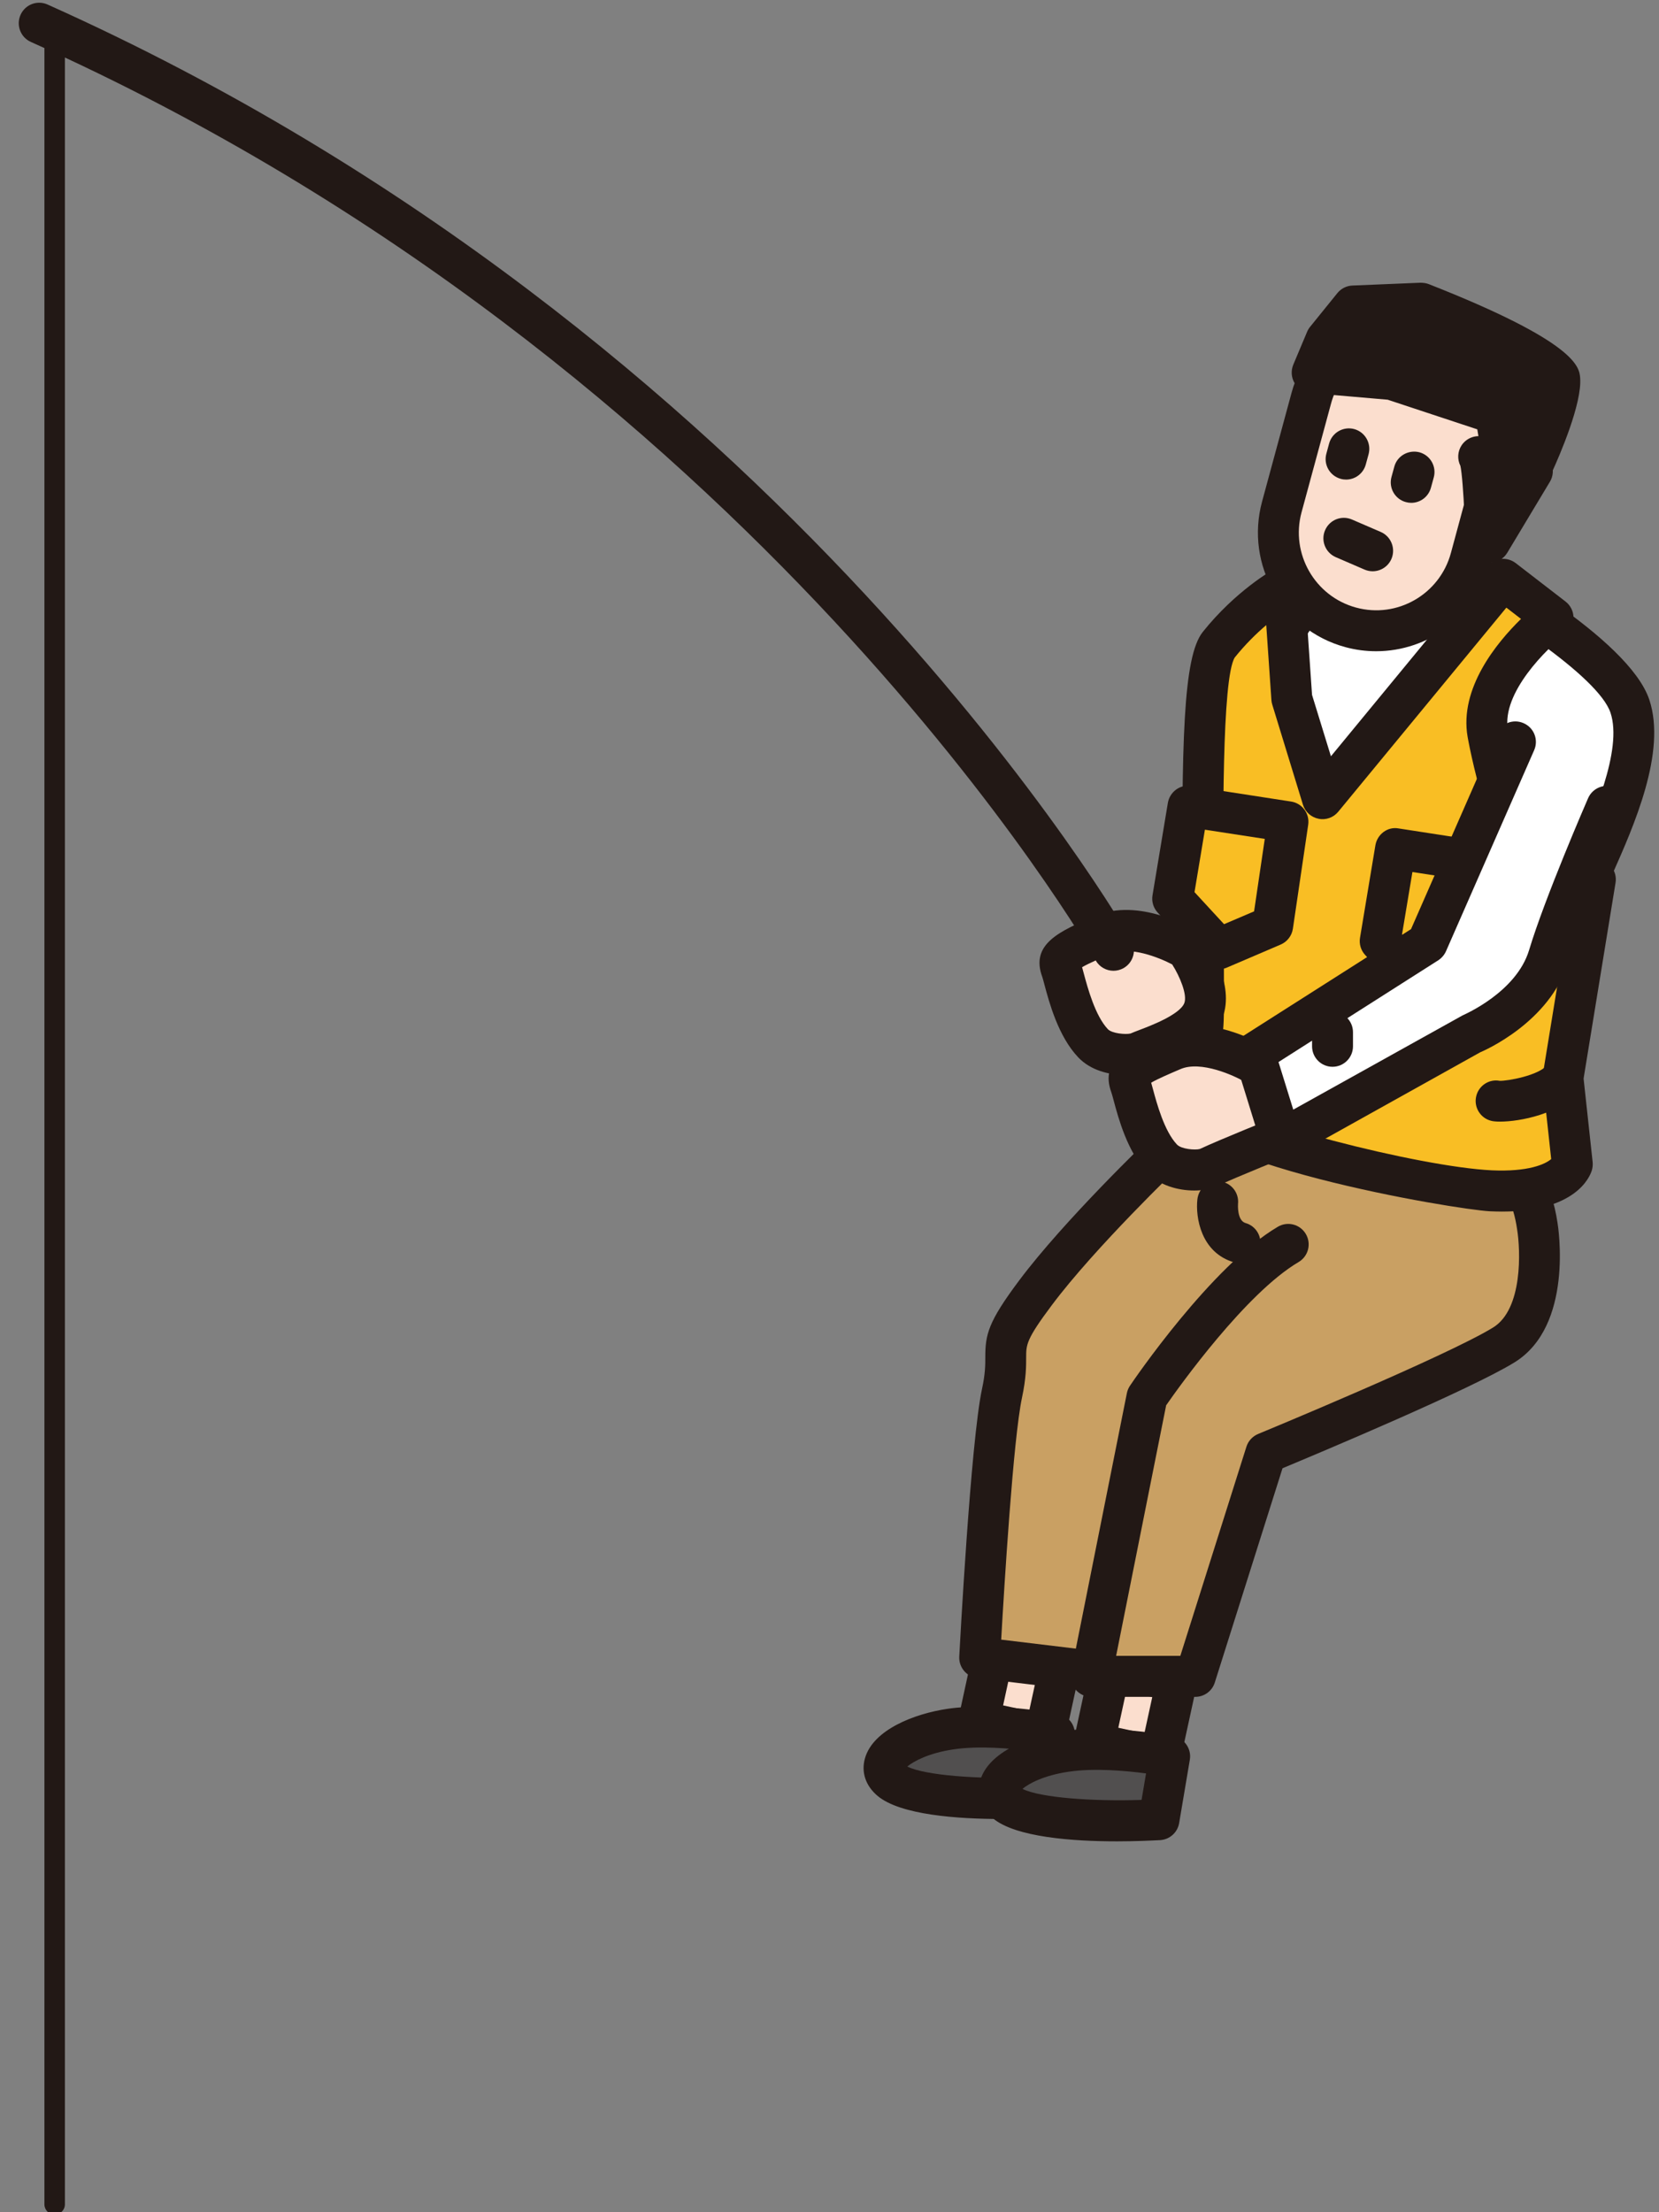 <?xml version="1.0" encoding="UTF-8"?>
<svg width="57px" height="76px" viewBox="0 0 57 76" version="1.1" xmlns="http://www.w3.org/2000/svg" xmlns:xlink="http://www.w3.org/1999/xlink">
    <rect x="0" y="0" width="57" height="76" fill="#808080" stroke="none"/>
    <!-- Generator: Sketch 53 (72520) - https://sketchapp.com -->
    <title>illust-human-fishing</title>
    <desc>Created with Sketch.</desc>
    <g id="Page-1" stroke="none" stroke-width="1" fill="none" fill-rule="evenodd">
        <g id="7-contact" transform="translate(-377, -446)">
            <g id="illust/人/釣り" transform="translate(377, 446)">
                <g id="Group-8">
                    <polygon id="Fill-15285" fill="#FBDECE" points="35.897 59.619 33.63 59.126 34.197 56.506 36.466 57"></polygon>
                    <path d="M34.465,58.588 L35.359,58.782 L35.631,57.538 L34.735,57.344 L34.465,58.588 Z M35.898,60.324 C35.848,60.324 35.798,60.318 35.748,60.306 L33.481,59.813 C33.298,59.774 33.139,59.664 33.038,59.508 C32.937,59.35 32.903,59.159 32.942,58.977 L33.51,56.358 C33.594,55.977 33.969,55.729 34.347,55.819 L36.615,56.312 C36.797,56.352 36.957,56.462 37.058,56.618 C37.159,56.776 37.193,56.967 37.153,57.149 L36.584,59.768 C36.513,60.098 36.221,60.324 35.898,60.324 L35.898,60.324 Z" id="Fill-15286" fill="#221815"></path>
                    <path d="M36.228,59.569 L35.863,61.745 C35.863,61.745 31.595,61.994 30.602,61.158 C29.87,60.541 30.996,59.649 32.657,59.403 C34.182,59.176 36.228,59.569 36.228,59.569" id="Fill-15287" fill="#514F4F"></path>
                    <path d="M31.172,60.689 C31.79,60.996 33.608,61.123 35.265,61.067 L35.417,60.156 C34.726,60.065 33.632,59.967 32.76,60.099 C31.902,60.226 31.385,60.511 31.172,60.689 M34.407,62.491 C32.92,62.491 30.935,62.356 30.15,61.696 C29.741,61.351 29.583,60.882 29.718,60.407 C29.997,59.421 31.42,58.874 32.553,58.706 C34.179,58.467 36.272,58.86 36.361,58.878 C36.736,58.951 36.984,59.31 36.921,59.686 L36.555,61.862 C36.501,62.186 36.23,62.429 35.904,62.449 C35.584,62.467 35.041,62.491 34.407,62.491" id="Fill-15288" fill="#221815"></path>
                    <polygon id="Fill-15289" fill="#FBDECE" points="39.855 60.387 37.588 59.894 38.156 57.273 40.425 57.768"></polygon>
                    <path d="M38.423,59.356 L39.318,59.55 L39.589,58.306 L38.693,58.111 L38.423,59.356 Z M39.856,61.091 C39.806,61.091 39.756,61.086 39.706,61.074 L37.439,60.581 C37.257,60.542 37.097,60.432 36.996,60.275 C36.895,60.117 36.861,59.927 36.901,59.745 L37.468,57.125 C37.552,56.744 37.924,56.496 38.305,56.586 L40.573,57.079 C40.756,57.12 40.915,57.229 41.016,57.386 C41.117,57.544 41.151,57.734 41.112,57.917 L40.542,60.536 C40.471,60.866 40.18,61.091 39.856,61.091 L39.856,61.091 Z" id="Fill-15290" fill="#221815"></path>
                    <path d="M40.187,60.34 L39.82,62.513 C39.82,62.513 35.551,62.759 34.561,61.926 C33.83,61.306 34.954,60.414 36.614,60.171 C38.141,59.944 40.187,60.34 40.187,60.34" id="Fill-15291" fill="#514F4F"></path>
                    <path d="M35.13,61.456 C35.742,61.762 37.559,61.891 39.222,61.835 L39.376,60.925 C38.684,60.834 37.594,60.734 36.717,60.867 C35.857,60.992 35.34,61.279 35.13,61.456 M38.374,63.259 C36.887,63.259 34.894,63.124 34.109,62.463 C33.699,62.116 33.542,61.645 33.678,61.169 C33.96,60.183 35.382,59.639 36.512,59.474 C38.139,59.234 40.231,59.631 40.32,59.648 C40.695,59.721 40.944,60.079 40.88,60.457 L40.513,62.631 C40.459,62.954 40.188,63.197 39.86,63.217 C39.543,63.233 39.004,63.259 38.374,63.259" id="Fill-15292" fill="#221815"></path>
                    <path d="M36.853,57.334 L33.661,56.949 C33.661,56.949 34.044,49.659 34.427,47.868 C34.81,46.079 34.044,46.461 35.576,44.416 C37.11,42.367 40.046,39.554 40.046,39.554 C40.046,39.554 43.111,36.997 46.943,38.148 C50.773,39.298 52.435,39.554 52.818,42.113 C52.818,42.113 53.328,45.182 51.668,46.206 C50.006,47.23 43.494,49.915 43.494,49.915 L41.068,57.59 L37.491,57.59" id="Fill-15293" fill="#C9A063"></path>
                    <path d="M38.348,56.886 L40.554,56.886 L42.824,49.703 C42.886,49.505 43.034,49.344 43.226,49.264 C43.291,49.237 49.704,46.588 51.3,45.606 C52.325,44.974 52.243,42.954 52.124,42.228 C51.852,40.401 50.98,40.073 47.697,39.106 L46.741,38.822 C43.313,37.791 40.524,40.073 40.496,40.095 C40.498,40.095 37.617,42.861 36.139,44.838 C35.257,46.014 35.257,46.195 35.257,46.633 C35.257,46.934 35.257,47.346 35.114,48.016 C34.813,49.424 34.503,54.506 34.399,56.329 L36.938,56.635 C36.947,56.636 36.955,56.637 36.964,56.639 L38.718,47.858 C38.737,47.768 38.772,47.681 38.826,47.603 C38.938,47.435 41.622,43.489 43.904,42.145 C44.239,41.947 44.669,42.059 44.866,42.394 C45.063,42.73 44.951,43.161 44.616,43.358 C42.805,44.425 40.517,47.63 40.067,48.278 L38.348,56.886 Z M41.069,58.295 L37.492,58.295 C37.28,58.295 37.082,58.2 36.948,58.037 C36.947,58.036 36.946,58.034 36.944,58.033 C36.889,58.04 36.831,58.04 36.769,58.034 L33.576,57.648 C33.209,57.603 32.94,57.282 32.958,56.913 C32.975,56.613 33.35,49.545 33.739,47.72 C33.853,47.197 33.853,46.896 33.853,46.633 C33.851,45.843 33.953,45.412 35.014,43.993 C36.564,41.922 39.44,39.162 39.561,39.045 C39.734,38.899 43.002,36.23 47.144,37.474 L48.094,37.755 C51.319,38.705 53.097,39.229 53.513,42.009 C53.535,42.143 54.076,45.547 52.035,46.804 C50.535,47.73 45.388,49.89 44.065,50.441 L41.738,57.803 C41.646,58.096 41.375,58.295 41.069,58.295 L41.069,58.295 Z" id="Fill-15294" fill="#221815"></path>
                    <path d="M49.665,19.238 C49.665,19.238 55.342,22.283 56.001,24.265 C56.661,26.245 54.682,29.686 54.286,30.873 C53.889,32.063 43.856,32.86 43.726,31.803 C43.592,30.742 43.592,24.265 43.592,23.075 C43.592,21.885 46.63,17.521 49.665,19.238" id="Fill-15295" fill="#FFFFFF"></path>
                    <path d="M44.4,31.451 C45.864,31.901 52.688,31.259 53.654,30.551 C53.753,30.276 53.917,29.908 54.105,29.48 C54.724,28.089 55.759,25.762 55.334,24.487 C54.919,23.238 51.433,20.984 49.333,19.858 C49.328,19.855 49.324,19.854 49.318,19.852 C48.541,19.408 47.688,19.452 46.788,19.978 C45.277,20.859 44.297,22.651 44.295,23.074 C44.295,27.443 44.333,30.432 44.4,31.451 L44.4,31.451 Z M44.422,31.712 C44.422,31.713 44.422,31.714 44.423,31.714 C44.422,31.714 44.422,31.713 44.422,31.712 L44.422,31.712 Z M46.22,32.987 C45.652,32.987 45.181,32.968 44.869,32.937 C44.306,32.881 43.137,32.764 43.029,31.889 C42.914,30.978 42.89,26.593 42.89,23.074 C42.89,21.966 44.31,19.797 46.076,18.765 C47.416,17.981 48.776,17.933 50.004,18.62 C51.008,19.161 55.957,21.908 56.668,24.041 C57.264,25.834 56.137,28.372 55.389,30.053 C55.199,30.484 55.036,30.843 54.952,31.097 C54.474,32.534 49.09,32.987 46.22,32.987 L46.22,32.987 Z" id="Fill-15296" fill="#221815"></path>
                    <path d="M53.361,21.225 C53.361,21.225 50.771,23.207 51.116,25.193 C51.347,26.518 52.102,29.322 52.833,29.687 C53.775,30.156 54.591,30.214 54.813,30.214 L53.701,37.034 L54.022,39.997 C54.022,39.997 53.705,41.029 51.223,40.91 C48.74,40.791 40.953,38.942 40.819,37.749 C40.785,37.444 41.334,36.337 41.347,34.842 C41.384,30.57 41.094,23.127 41.875,22.149 C42.93,20.826 44.12,20.165 44.12,20.165 L44.384,24.001 L45.439,27.439 L51.645,19.902 L53.361,21.225 Z" id="Fill-15297" fill="#F9BE24"></path>
                    <path d="M41.548,37.613 C42.509,38.487 48.764,40.089 51.257,40.206 C52.508,40.262 53.09,39.998 53.296,39.819 L53.002,37.11 C52.995,37.048 52.997,36.983 53.007,36.921 L54.002,30.826 C53.598,30.746 53.08,30.596 52.519,30.317 C51.193,29.656 50.431,25.355 50.424,25.313 C50.134,23.65 51.418,22.084 52.259,21.263 L51.756,20.875 L45.981,27.885 C45.817,28.086 45.555,28.181 45.303,28.128 C45.048,28.078 44.843,27.892 44.767,27.646 L43.713,24.208 C43.696,24.157 43.687,24.103 43.683,24.05 L43.506,21.475 C43.17,21.76 42.789,22.133 42.424,22.587 C41.979,23.303 42.017,28.44 42.04,31.509 C42.049,32.712 42.058,33.864 42.049,34.849 C42.04,35.916 41.781,36.812 41.625,37.345 C41.595,37.448 41.568,37.538 41.548,37.613 L41.548,37.613 Z M51.609,41.623 C51.475,41.623 51.335,41.619 51.189,41.613 C50.044,41.557 40.359,39.965 40.122,37.828 C40.094,37.58 40.166,37.332 40.276,36.954 C40.42,36.458 40.637,35.709 40.644,34.837 C40.652,33.857 40.644,32.714 40.635,31.52 C40.59,25.497 40.644,22.564 41.326,21.709 C42.455,20.294 43.725,19.579 43.779,19.549 C43.989,19.433 44.244,19.431 44.454,19.546 C44.666,19.661 44.804,19.876 44.82,20.115 L45.079,23.872 L45.728,25.982 L51.103,19.454 C51.343,19.161 51.772,19.114 52.074,19.343 L53.79,20.667 C53.962,20.8 54.064,21.008 54.062,21.227 C54.062,21.444 53.961,21.651 53.788,21.783 C53.163,22.265 51.587,23.795 51.808,25.071 C52.097,26.73 52.797,28.785 53.168,29.068 C54.046,29.506 54.782,29.51 54.814,29.51 C55.02,29.51 55.215,29.601 55.349,29.759 C55.483,29.915 55.541,30.125 55.507,30.327 L54.409,37.053 L54.72,39.921 C54.73,40.017 54.72,40.113 54.693,40.205 C54.618,40.451 54.123,41.623 51.609,41.623 L51.609,41.623 Z" id="Fill-15298" fill="#221815"></path>
                    <polygon id="Fill-15299" fill="#F9BE24" points="47.949 29.156 51.38 29.687 50.853 33.256 49.004 34.048 47.42 32.331"></polygon>
                    <path d="M48.17,32.106 L49.183,33.204 L50.216,32.764 L50.583,30.275 L48.528,29.958 L48.17,32.106 Z M49.003,34.752 C48.812,34.752 48.623,34.672 48.487,34.525 L46.904,32.808 C46.756,32.647 46.691,32.429 46.728,32.214 L47.256,29.039 C47.32,28.661 47.677,28.388 48.056,28.461 L51.488,28.991 C51.869,29.049 52.132,29.407 52.076,29.789 L51.548,33.359 C51.512,33.601 51.353,33.808 51.129,33.904 L49.28,34.695 C49.191,34.733 49.096,34.752 49.003,34.752 L49.003,34.752 Z" id="Fill-15300" fill="#221815"></path>
                    <polygon id="Fill-15301" fill="#F9BE24" points="40.819 27.702 44.252 28.233 43.726 31.802 41.876 32.594 40.291 30.874"></polygon>
                    <path d="M41.041,30.649 L42.056,31.75 L43.088,31.31 L43.455,28.82 L41.398,28.504 L41.041,30.649 Z M41.877,33.298 C41.686,33.298 41.495,33.219 41.36,33.072 L39.776,31.352 C39.627,31.191 39.562,30.972 39.598,30.757 L40.125,27.586 C40.188,27.207 40.548,26.934 40.926,27.007 L44.359,27.537 C44.741,27.595 45.004,27.953 44.947,28.335 L44.421,31.906 C44.385,32.146 44.227,32.354 44.001,32.45 L42.152,33.242 C42.063,33.28 41.97,33.298 41.877,33.298 L41.877,33.298 Z" id="Fill-15302" fill="#221815"></path>
                    <path d="M43.138,36.567 C43.138,36.567 41.481,35.562 40.275,36.085 C39.071,36.599 38.664,36.797 38.843,37.282 C38.96,37.591 39.222,39.064 39.932,39.807 C40.348,40.249 41.228,40.246 41.495,40.122 C42.212,39.787 44.074,39.04 44.074,39.04" id="Fill-15303" fill="#FBDECE"></path>
                    <path d="M41.031,40.9 C40.478,40.9 39.831,40.724 39.421,40.292 C38.736,39.573 38.424,38.411 38.258,37.787 C38.227,37.674 38.204,37.585 38.185,37.532 C37.765,36.392 38.801,35.949 40,35.437 C41.495,34.792 43.3,35.845 43.503,35.966 C43.833,36.166 43.938,36.597 43.739,36.931 C43.539,37.263 43.107,37.367 42.774,37.17 C42.422,36.959 41.257,36.422 40.554,36.731 C40.23,36.87 39.774,37.063 39.552,37.196 C39.571,37.26 39.592,37.336 39.615,37.424 C39.741,37.89 40,38.86 40.439,39.321 C40.589,39.479 41.067,39.519 41.226,39.472 C41.926,39.144 43.813,38.387 43.813,38.387 L44.335,39.692 C44.332,39.693 42.499,40.428 41.791,40.759 C41.599,40.848 41.33,40.9 41.031,40.9" id="Fill-15304" fill="#221815"></path>
                    <path d="M52.067,25.489 L49.036,32.398 L43.098,36.179 L44.019,39.158 L50.588,35.501 C50.588,35.501 52.668,34.634 53.208,32.847 C53.747,31.061 55.209,27.703 55.209,27.703" id="Fill-15305" fill="#FFFFFF"></path>
                    <path d="M44.019,39.863 C43.93,39.863 43.842,39.845 43.757,39.811 C43.56,39.732 43.411,39.568 43.347,39.367 L42.426,36.388 C42.333,36.084 42.453,35.756 42.721,35.586 L48.48,31.92 L51.424,25.204 C51.579,24.849 51.991,24.686 52.349,24.845 C52.706,25 52.867,25.416 52.711,25.772 L49.68,32.683 C49.623,32.808 49.53,32.917 49.413,32.992 L43.927,36.486 L44.434,38.121 L50.247,34.886 C50.333,34.844 52.1,34.082 52.536,32.642 C53.079,30.838 54.504,27.56 54.564,27.421 C54.721,27.065 55.135,26.901 55.49,27.058 C55.846,27.213 56.009,27.627 55.852,27.983 C55.839,28.016 54.401,31.325 53.882,33.05 C53.25,35.132 50.955,36.111 50.858,36.151 L44.36,39.774 C44.255,39.833 44.136,39.863 44.019,39.863" id="Fill-15306" fill="#221815"></path>
                    <path d="M39.12,36.153 C38.854,36.277 37.97,36.28 37.556,35.842 C36.847,35.095 36.585,33.623 36.469,33.316 C36.288,32.831 36.696,32.631 37.902,32.117 C39.109,31.597 40.762,32.599 40.762,32.599 C40.762,32.599 41.67,33.863 41.348,34.71 C41.027,35.555 39.478,35.987 39.12,36.153" id="Fill-15307" fill="#FBDECE"></path>
                    <path d="M37.178,33.228 C37.197,33.293 37.217,33.37 37.24,33.455 C37.366,33.922 37.625,34.894 38.064,35.357 C38.206,35.507 38.675,35.546 38.843,35.506 C38.916,35.474 39.021,35.433 39.15,35.384 C39.494,35.254 40.538,34.861 40.691,34.46 C40.8,34.172 40.534,33.54 40.274,33.132 C39.825,32.896 38.816,32.49 38.179,32.763 C37.874,32.893 37.405,33.094 37.178,33.228 L37.178,33.228 Z M38.64,36.929 C38.108,36.929 37.47,36.773 37.046,36.325 C36.36,35.604 36.049,34.442 35.883,33.82 C35.852,33.706 35.831,33.618 35.812,33.566 C35.387,32.426 36.424,31.982 37.626,31.469 C39.122,30.823 40.925,31.876 41.126,31.997 C41.207,32.046 41.277,32.111 41.333,32.188 C41.52,32.45 42.44,33.818 42.004,34.961 C41.627,35.957 40.337,36.44 39.644,36.702 C39.547,36.739 39.467,36.769 39.416,36.792 C39.241,36.874 38.96,36.929 38.64,36.929 L38.64,36.929 Z" id="Fill-15308" fill="#221815"></path>
                    <path d="M51.403,37.823 C51.645,37.884 53.157,37.702 53.7,37.034" id="Fill-15309" fill="#8CD2F5"></path>
                    <path d="M51.538,38.533 C51.407,38.533 51.302,38.524 51.233,38.505 C50.857,38.412 50.627,38.029 50.722,37.652 C50.812,37.29 51.167,37.062 51.528,37.131 C51.798,37.139 52.864,36.949 53.156,36.591 C53.4,36.288 53.844,36.243 54.145,36.489 C54.446,36.735 54.49,37.178 54.245,37.479 C53.603,38.268 52.222,38.533 51.538,38.533" id="Fill-15310" fill="#221815"></path>
                    <path d="M45.783,35.462 L45.783,35.944" id="Fill-15311" fill="#8CD2F5"></path>
                    <path d="M45.783,36.649 C45.394,36.649 45.08,36.334 45.08,35.945 L45.08,35.462 C45.08,35.073 45.394,34.758 45.783,34.758 C46.171,34.758 46.486,35.073 46.486,35.462 L46.486,35.945 C46.486,36.334 46.171,36.649 45.783,36.649" id="Fill-15312" fill="#221815"></path>
                    <path d="M50.529,19.183 C50.043,20.977 48.197,22.037 46.404,21.552 C44.613,21.064 43.555,19.214 44.039,17.42 L45.055,13.677 C45.541,11.883 47.389,10.822 49.18,11.307 C50.971,11.795 52.029,13.644 51.542,15.439 L50.529,19.183 Z" id="Fill-15313" fill="#FBDECE"></path>
                    <path d="M48.301,11.893 C47.131,11.893 46.054,12.675 45.733,13.861 L44.717,17.606 C44.336,19.021 45.175,20.487 46.588,20.872 C48.003,21.26 49.467,20.417 49.85,18.998 L50.863,15.254 C51.249,13.837 50.41,12.371 48.996,11.986 C48.764,11.923 48.531,11.893 48.301,11.893 M47.282,22.373 C46.931,22.373 46.575,22.328 46.22,22.231 C44.059,21.643 42.776,19.402 43.361,17.237 L44.376,13.492 C44.963,11.327 47.201,10.041 49.364,10.627 C51.526,11.217 52.808,13.457 52.22,15.624 L51.207,19.367 C50.717,21.177 49.072,22.373 47.282,22.373" id="Fill-15314" fill="#221815"></path>
                    <path d="M50.804,15.687 C50.951,15.875 51.008,17.552 51.008,17.552 L51.184,18.629 L52.649,16.188 L50.804,15.687 Z" id="Fill-15315" fill="#221815"></path>
                    <path d="M51.184,19.333 C51.141,19.333 51.096,19.328 51.052,19.32 C50.763,19.264 50.538,19.033 50.491,18.743 L50.314,17.666 C50.284,16.981 50.229,16.228 50.176,16.003 C50.065,15.782 50.077,15.512 50.218,15.298 C50.386,15.046 50.697,14.929 50.987,15.008 L52.834,15.509 C53.045,15.567 53.219,15.721 53.302,15.926 C53.384,16.13 53.365,16.363 53.252,16.55 L51.786,18.991 C51.657,19.205 51.428,19.333 51.184,19.333" id="Fill-15316" fill="#221815"></path>
                    <path d="M48.583,16.217 L48.486,16.571" id="Fill-15317" fill="#221815"></path>
                    <path d="M48.487,17.275 C48.425,17.275 48.363,17.266 48.301,17.249 C47.926,17.147 47.706,16.759 47.809,16.385 L47.906,16.031 C48.008,15.655 48.397,15.443 48.769,15.538 C49.144,15.641 49.364,16.028 49.261,16.402 L49.164,16.756 C49.078,17.07 48.796,17.275 48.487,17.275" id="Fill-15318" fill="#221815"></path>
                    <path d="M46.344,15.42 L46.248,15.772" id="Fill-15319" fill="#221815"></path>
                    <path d="M46.249,16.476 C46.188,16.476 46.125,16.468 46.063,16.45 C45.689,16.347 45.468,15.961 45.571,15.587 L45.666,15.236 C45.769,14.86 46.155,14.64 46.53,14.741 C46.903,14.844 47.123,15.23 47.022,15.604 L46.926,15.956 C46.841,16.27 46.558,16.476 46.249,16.476" id="Fill-15320" fill="#221815"></path>
                    <path d="M46.173,18.494 L47.161,18.921" id="Fill-15321" fill="#221815"></path>
                    <path d="M47.161,19.626 C47.068,19.626 46.973,19.607 46.883,19.568 L45.894,19.141 C45.538,18.986 45.373,18.572 45.527,18.216 C45.681,17.858 46.092,17.693 46.451,17.848 L47.44,18.275 C47.796,18.429 47.96,18.844 47.807,19.201 C47.692,19.467 47.433,19.626 47.161,19.626" id="Fill-15322" fill="#221815"></path>
                    <path d="M51.645,15.803 L51.381,14.214 L47.82,13.038 L45.083,12.8 L45.559,11.668 L46.495,10.513 L48.83,10.416 C48.83,10.416 53.531,12.262 53.59,13.038 C53.649,13.81 52.697,15.898 52.697,15.898 L51.645,15.803 Z" id="Fill-15323" fill="#221815"></path>
                    <path d="M52.249,15.151 L52.256,15.151 C52.569,14.402 52.845,13.587 52.886,13.209 C52.439,12.772 50.455,11.819 48.711,11.126 L46.841,11.203 L46.105,12.183 L47.88,12.336 C47.934,12.341 47.988,12.352 48.039,12.368 L51.602,13.546 C51.85,13.628 52.03,13.841 52.075,14.099 L52.249,15.151 Z M52.697,16.602 C52.675,16.602 52.655,16.601 52.633,16.598 L51.581,16.504 C51.263,16.475 51.004,16.235 50.951,15.919 L50.757,14.75 L47.678,13.732 L45.023,13.502 C44.799,13.483 44.598,13.357 44.481,13.164 C44.365,12.972 44.349,12.735 44.435,12.528 L44.911,11.396 C44.937,11.335 44.971,11.277 45.014,11.226 L45.95,10.069 C46.077,9.913 46.264,9.818 46.465,9.81 L48.8,9.713 C48.898,9.714 48.996,9.725 49.087,9.76 C54.198,11.769 54.263,12.62 54.291,12.984 C54.359,13.869 53.578,15.662 53.336,16.191 C53.221,16.443 52.971,16.602 52.697,16.602 L52.697,16.602 Z" id="Fill-15324" fill="#221815"></path>
                    <path d="M41.837,41.285 C41.837,41.285 41.712,42.439 42.603,42.694" id="Fill-15325" fill="#221815"></path>
                    <path d="M42.604,43.398 C42.54,43.398 42.474,43.389 42.409,43.37 C41.255,43.04 41.073,41.812 41.139,41.209 C41.181,40.822 41.518,40.524 41.913,40.586 C42.297,40.626 42.575,40.971 42.536,41.356 C42.535,41.372 42.496,41.931 42.796,42.018 C43.169,42.124 43.386,42.513 43.278,42.886 C43.19,43.197 42.91,43.398 42.604,43.398" id="Fill-15326" fill="#221815"></path>
                    <path d="M38.257,33.351 C38.012,33.351 37.773,33.221 37.644,32.992 C37.53,32.789 25.955,12.589 1.061,1.441 C0.706,1.283 0.547,0.865 0.706,0.51 C0.864,0.157 1.276,-0.005 1.635,0.156 C26.969,11.501 38.754,32.095 38.87,32.301 C39.06,32.641 38.94,33.069 38.601,33.261 C38.492,33.321 38.373,33.351 38.257,33.351" id="Fill-15327" fill="#221815"></path>
                    <path d="M1.878,1.334 L1.878,75.729" id="Fill-15328" fill="#FBDECE"></path>
                    <path d="M1.878,76.082 C1.683,76.082 1.526,75.924 1.526,75.729 L1.526,1.334 C1.526,1.139 1.683,0.981 1.878,0.981 C2.072,0.981 2.23,1.139 2.23,1.334 L2.23,75.729 C2.23,75.924 2.072,76.082 1.878,76.082" id="Fill-15329" fill="#221815"></path>
                </g>
            </g>
        </g>
    </g>
</svg>